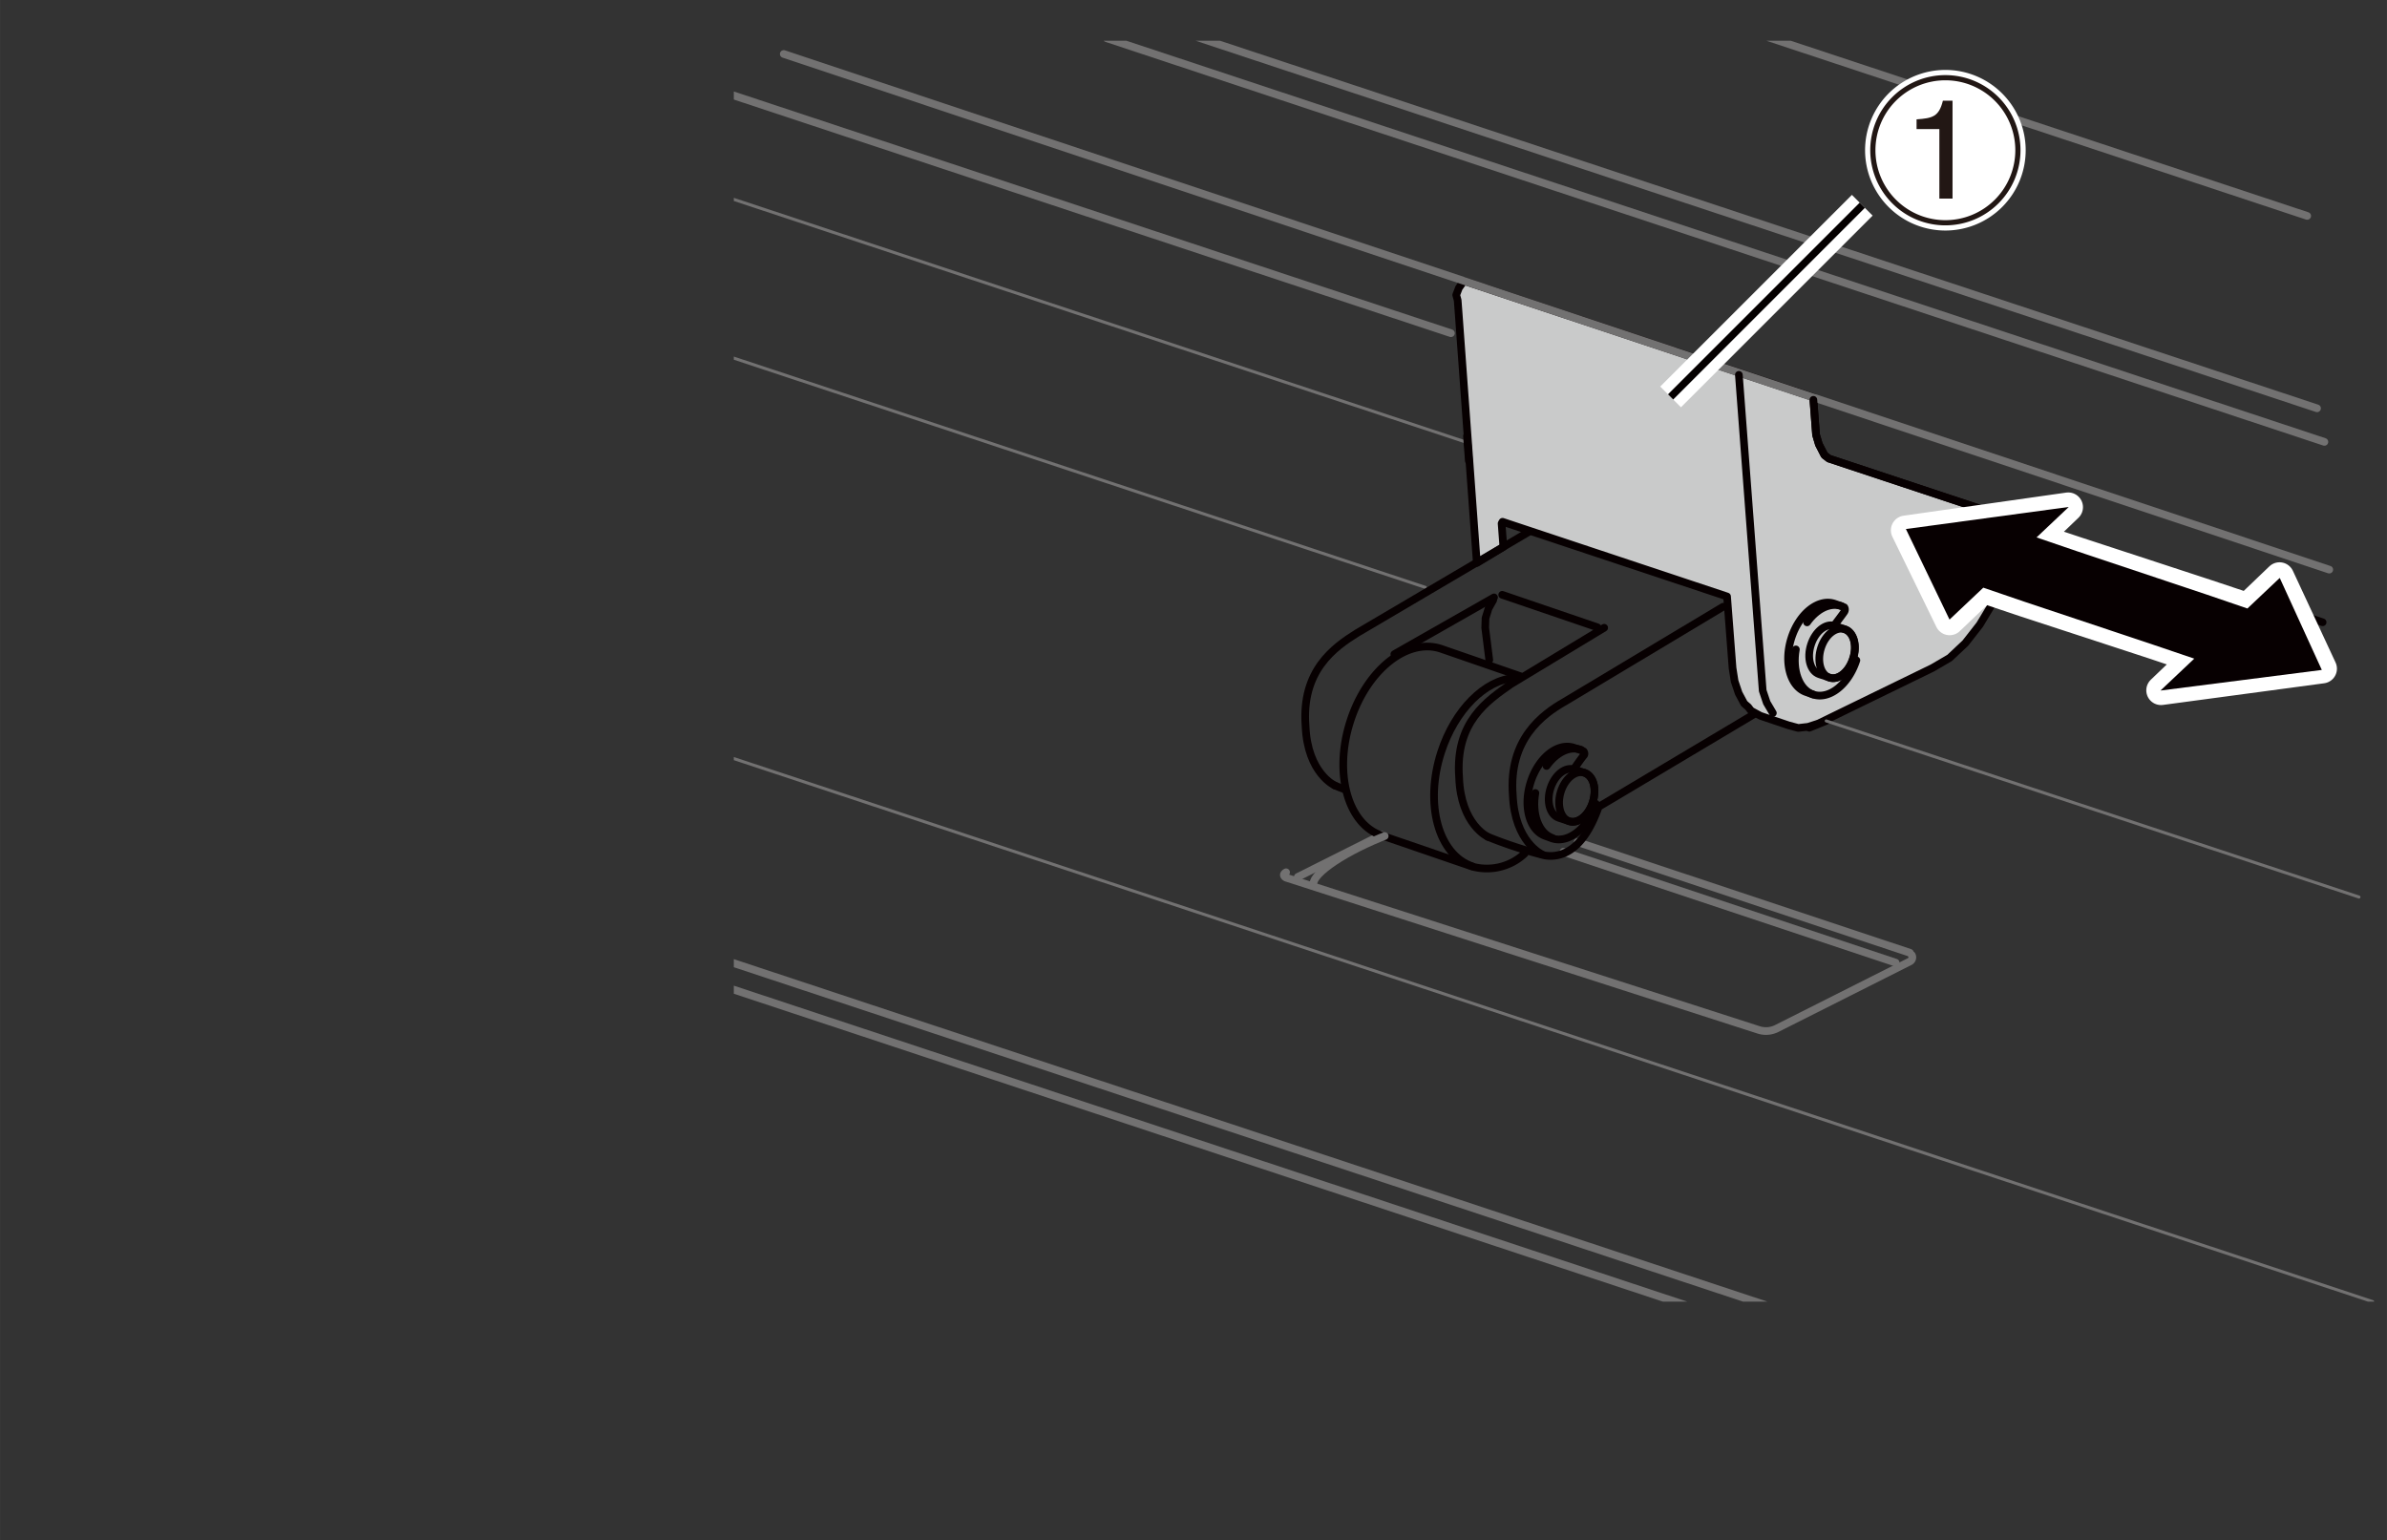 <svg id="レイヤー_1" data-name="レイヤー 1" xmlns="http://www.w3.org/2000/svg" xmlns:xlink="http://www.w3.org/1999/xlink" width="81.27mm" height="52.44mm" viewBox="0 0 230.37 148.65"><rect x="0" y="0" width="230.37" height="148.65" fill="#333333" stroke="none"/><defs><style>.cls-1,.cls-12,.cls-13,.cls-3,.cls-4,.cls-6,.cls-7,.cls-9{fill:none;}.cls-2{fill:#c9caca;}.cls-3{stroke:#070001;}.cls-3,.cls-4,.cls-6,.cls-7{stroke-linecap:round;stroke-linejoin:round;}.cls-3,.cls-4{stroke-width:0.74px;}.cls-4,.cls-6{stroke:#727171;}.cls-5{clip-path:url(#clip-path);}.cls-6{stroke-width:0.29px;}.cls-12,.cls-7,.cls-9{stroke:#fff;}.cls-7{stroke-width:2.84px;}.cls-8{fill:#070001;}.cls-9{stroke-width:1.5px;}.cls-10{fill:#fff;stroke:#221714;stroke-width:0.5px;}.cls-11{fill:#221714;}.cls-12,.cls-13{stroke-miterlimit:10;}.cls-12{stroke-width:2.83px;}.cls-13{stroke:#040000;stroke-width:0.71px;}</style><clipPath id="clip-path" transform="translate(70.82 3.93)"><rect class="cls-1" width="171.87" height="121.7"/></clipPath></defs><polygon class="cls-2" points="194.01 50.07 176.51 44.26 176.08 43.93 175.54 42.88 175.27 41.97 175 38.34 141.31 27.12 141.07 27.41 140.8 27.79 140.54 28.47 140.68 28.98 140.76 30.05 142.53 54.34 145.09 52.79 144.92 50.52 145.01 50.36 166.68 57.57 167.21 64.48 167.41 65.75 167.8 66.91 168.33 67.9 168.5 68.05 168.72 68.24 168.94 68.53 169.05 68.63 169.9 69.09 172.09 69.83 172.62 70.01 173.55 70.26 174.51 70.15 175.5 69.83 186.5 64.47 188.16 63.5 189.68 62.07 191.07 60.29 192.29 58.26 193.19 55.99 193.82 53.64 193.81 53.48 194.09 51.77 194.07 51.57 194.06 51.36 194.09 51.1 194.08 51 194.07 50.9 194.01 50.07"/><polyline class="cls-3" points="194.01 50.07 176.51 44.26 176.08 43.93 175.54 42.88 175.27 41.97 175 38.34 141.31 27.12 141.07 27.41 140.8 27.79 140.54 28.47 140.68 28.98 140.76 30.05 142.53 54.34 145.09 52.79 144.92 50.52 145.01 50.36 166.68 57.57 167.21 64.48 167.41 65.75 167.8 66.91 168.33 67.9 168.5 68.05 168.72 68.24 168.94 68.53 169.05 68.63 169.9 69.09 172.09 69.83 172.62 70.01 173.55 70.26 174.51 70.15 175.5 69.83 186.5 64.47 188.16 63.5 189.68 62.07 191.07 60.29 192.29 58.26 193.19 55.99 193.82 53.64 193.81 53.48 194.09 51.77 194.07 51.57 194.06 51.36 194.09 51.1 194.08 51 194.07 50.9 194.01 50.07"/><line class="cls-4" x1="125.25" y1="84.64" x2="133.34" y2="80.58"/><g class="cls-5"><path class="cls-4" d="M113.69,88.26a.45.45,0,0,1-.21.62l-12.83,6.46a2.31,2.31,0,0,1-1.75.13L53.3,80.78s-.48-.24,0-.52" transform="translate(70.82 3.93)"/><line class="cls-4" x1="152.26" y1="81.28" x2="184.33" y2="91.96"/><line class="cls-4" x1="150.88" y1="82.22" x2="182.95" y2="92.91"/><line class="cls-6" x1="0.15" y1="49.8" x2="228.99" y2="125.63"/><line class="cls-3" x1="176.25" y1="69.58" x2="174.62" y2="70.24"/><line class="cls-6" x1="227.67" y1="86.58" x2="176.25" y2="69.58"/><line class="cls-4" x1="230" y1="148.28" x2="6" y2="74.04"/><line class="cls-4" x1="160.9" y1="0.37" x2="222.67" y2="20.84"/><line class="cls-4" x1="224.8" y1="54.98" x2="75.64" y2="5.21"/><polyline class="cls-3" points="198.04 51.53 194.32 50.21 193.76 54.16 193.72 54.26 193.56 54.84 198.83 51.84 198.14 51.52 198.04 51.53"/><line class="cls-4" x1="106.8" y1="3.69" x2="224.33" y2="42.65"/><line class="cls-6" x1="41.06" y1="9.38" x2="141.42" y2="42.65"/><line class="cls-6" x1="31.97" y1="21.69" x2="137.56" y2="56.69"/><line class="cls-4" x1="229.72" y1="145.62" x2="6.02" y2="71.49"/><line class="cls-4" x1="62.89" y1="6.59" x2="140.03" y2="32.16"/><line class="cls-4" x1="112.91" y1="2.72" x2="223.62" y2="39.41"/><polyline class="cls-3" points="143.73 63.7 143.34 60.59 143.37 59.66 143.66 58.72 144.11 57.92"/><line class="cls-3" x1="141.76" y1="44.49" x2="141.58" y2="42.09"/><polyline class="cls-3" points="144.98 57.41 144.98 57.41 154.18 60.55"/><polyline class="cls-3" points="134.57 63.14 134.77 63.02 144.19 57.66"/><path class="cls-3" d="M72.78,76.84a42.11,42.11,0,0,0,5.46,1.79c1.3.23,3.63-.11,5.23-4.69l15-8.94" transform="translate(70.82 3.93)"/><path class="cls-3" d="M72.78,76.84S70.16,75.66,70,71.1c-.4-5.35,2.74-7.41,5-9l9-5.44" transform="translate(70.82 3.93)"/><path class="cls-3" d="M58,71.88c.27.12.6.25,1,.39" transform="translate(70.82 3.93)"/><path class="cls-3" d="M100.28,64.89h0l-.59-1-.39-1.16C99.08,59.81,97,32.25,97,32.25" transform="translate(70.82 3.93)"/><polyline class="cls-3" points="175.01 38.59 175.27 41.97 175.54 42.88 176.08 43.93 176.51 44.26 224.16 60.06"/><path class="cls-3" d="M75.9,61.33,68.29,58.7c-3.26-1.12-7.2,2-8.8,7s-.24,9.88,3,11l8.75,3a5.33,5.33,0,0,0,5.08-1.24" transform="translate(70.82 3.93)"/><path class="cls-3" d="M71.26,79.68c-3.26-1.12-4.61-6-3-11,1.33-4.11,4.26-7,7.09-7.17" transform="translate(70.82 3.93)"/><path class="cls-3" d="M82.11,70.66l-1-.32c-.85-.29-1.87.51-2.29,1.8s-.06,2.57.79,2.86l1,.33c.84.29,1.87-.52,2.28-1.81S83,71,82.11,70.66Z" transform="translate(70.82 3.93)"/><path class="cls-3" d="M82.89,73.52c-.41,1.29-1.44,2.1-2.28,1.81s-1.2-1.57-.79-2.86,1.44-2.1,2.29-1.81S83.31,72.23,82.89,73.52Z" transform="translate(70.82 3.93)"/><path class="cls-3" d="M77.36,72.61c-.36,2,.3,3.88,1.66,4.35" transform="translate(70.82 3.93)"/><path class="cls-3" d="M81.76,68.43c-1.12-.38-2.4.28-3.32,1.57" transform="translate(70.82 3.93)"/><path class="cls-3" d="M83.2,73.65C82.44,76,80.57,77.49,79,77l-.66-.24c-1.55-.53-2.19-2.86-1.43-5.22s2.62-3.83,4.18-3.3l.65.23a1.39,1.39,0,0,1,.28.12s.17.23,0,.41-.84,1.15-.84,1.15" transform="translate(70.82 3.93)"/><path class="cls-3" d="M107.25,56.81l-1-.33c-.85-.29-1.87.52-2.29,1.81s-.06,2.56.79,2.85l1,.33c.84.29,1.87-.52,2.28-1.81S108.1,57.1,107.25,56.81Z" transform="translate(70.82 3.93)"/><path class="cls-3" d="M108,59.66c-.41,1.29-1.44,2.1-2.28,1.81s-1.2-1.57-.79-2.86,1.44-2.09,2.29-1.8S108.45,58.37,108,59.66Z" transform="translate(70.82 3.93)"/><path class="cls-3" d="M102.5,58.75c-.36,2,.3,3.89,1.66,4.35" transform="translate(70.82 3.93)"/><path class="cls-3" d="M106.9,54.57c-1.12-.38-2.4.28-3.32,1.57" transform="translate(70.82 3.93)"/><path class="cls-3" d="M108.34,59.8c-.76,2.35-2.63,3.83-4.18,3.3l-.66-.23c-1.55-.53-2.19-2.87-1.43-5.23s2.62-3.83,4.17-3.3l.66.23.28.12a.41.41,0,0,1,0,.42c-.11.18-.84,1.14-.84,1.14" transform="translate(70.82 3.93)"/><path class="cls-3" d="M78,78.53s-2.63-1.17-2.82-5.73c-.41-5.35,2.84-7.77,5-9l15.3-9.17" transform="translate(70.82 3.93)"/><path class="cls-3" d="M58,71.88s-2.63-1.17-2.82-5.73c-.41-5.35,2.74-7.59,5-9l16.5-9.72" transform="translate(70.82 3.93)"/><path class="cls-4" d="M62.82,76.76l-.4.16c-4,1.65-6.84,3.72-6.45,4.64" transform="translate(70.82 3.93)"/></g><polygon class="cls-7" points="212.95 57.33 200.47 53.24 196.51 51.92 199.61 48.95 183.91 51.18 188.16 59.89 191.41 56.79 195.37 58.12 207.84 62.2 211.8 63.53 208.56 66.63 224.12 64.54 220 55.69 216.91 58.65 212.95 57.33"/><polygon class="cls-8" points="212.95 57.38 200.5 53.22 196.55 51.87 199.66 48.93 183.94 51.06 188.15 59.8 191.41 56.72 195.36 58.07 207.82 62.23 211.77 63.57 208.51 66.65 224.08 64.66 220.02 55.78 216.9 58.73 212.95 57.38"/><path class="cls-9" d="M123.93,10.57a7,7,0,1,1-7-7A7,7,0,0,1,123.93,10.57Z" transform="translate(70.82 3.93)"/><path class="cls-10" d="M123.93,10.57a7,7,0,1,1-7-7A7,7,0,0,1,123.93,10.57Z" transform="translate(70.82 3.93)"/><path class="cls-11" d="M117.62,15.24h-1.27V8.53h-2.2V7.59c1.53-.11,2.16-.25,2.54-1.8h.93Z" transform="translate(70.82 3.93)"/><line class="cls-12" x1="161.23" y1="38.31" x2="179.73" y2="19.81"/><line class="cls-13" x1="161.23" y1="38.31" x2="179.73" y2="19.81"/></svg>